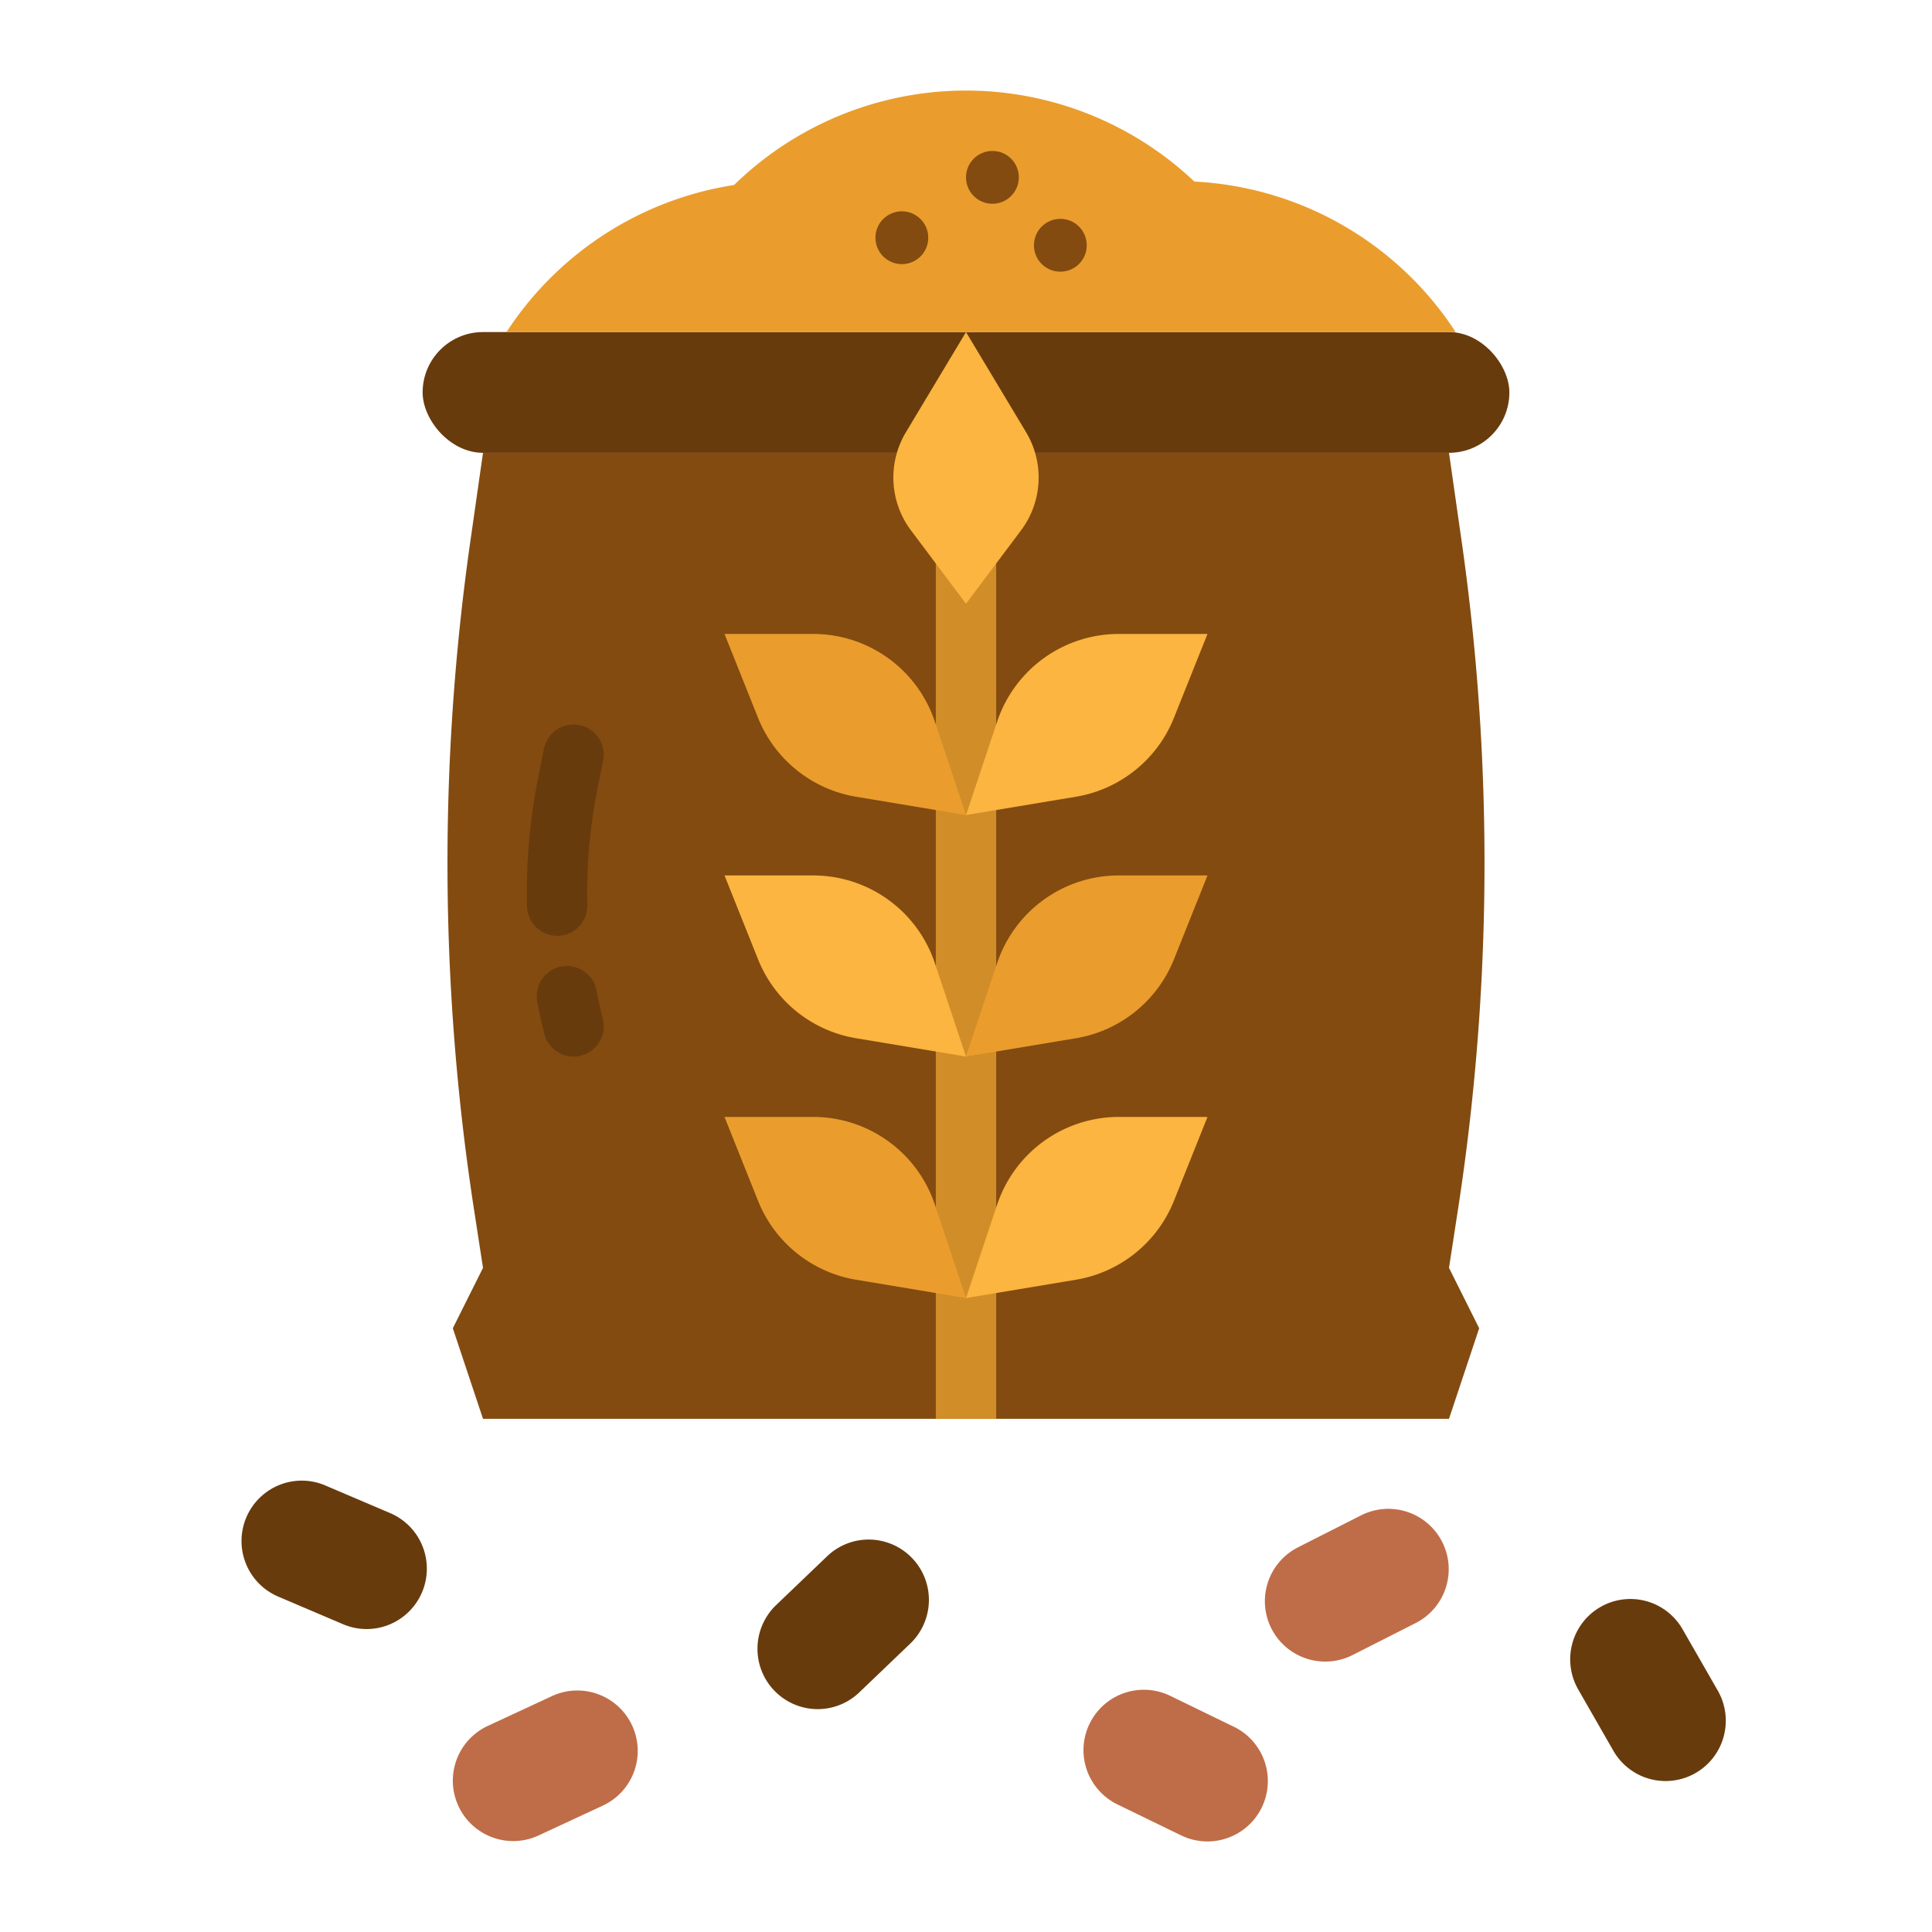 <?xml version="1.0" encoding="UTF-8"?> <svg xmlns="http://www.w3.org/2000/svg" height="512" viewBox="0 0 512 512" width="512"><g id="flat"><rect fill="#683b0d" height="32" rx="16" width="288" x="112" y="88"></rect><path d="m384 376h-256l-8-24 8-16-2.4-15.588a603 603 0 0 1 -.952-176.965l3.352-23.447h256l3.35 23.447a603 603 0 0 1 -.952 176.965l-2.398 15.588 8 16z" fill="#834b10"></path><path d="m248 376v-230a8 8 0 0 1 16 0v230z" fill="#d18d28"></path><path d="m256 216-8.251-24.752a34 34 0 0 0 -32.255-23.248h-23.494l8.894 22.235a34 34 0 0 0 25.979 20.91z" fill="#ea9d2d"></path><path d="m256 280-8.251-24.752a34 34 0 0 0 -32.255-23.248h-23.494l8.894 22.235a34 34 0 0 0 25.979 20.91z" fill="#fbb540"></path><path d="m256 344-8.251-24.752a34 34 0 0 0 -32.255-23.248h-23.494l8.894 22.235a34 34 0 0 0 25.979 20.91z" fill="#ea9d2d"></path><path d="m256 216 8.251-24.752a34 34 0 0 1 32.255-23.248h23.494l-8.894 22.235a34 34 0 0 1 -25.979 20.91z" fill="#fbb540"></path><path d="m256 280 8.251-24.752a34 34 0 0 1 32.255-23.248h23.494l-8.894 22.235a34 34 0 0 1 -25.979 20.91z" fill="#ea9d2d"></path><path d="m256 344 8.251-24.752a34 34 0 0 1 32.255-23.248h23.494l-8.894 22.235a34 34 0 0 1 -25.979 20.91z" fill="#fbb540"></path><path d="m256 88-15.924 26.539a23.346 23.346 0 0 0 1.343 26.019l14.581 19.442 14.581-19.442a23.346 23.346 0 0 0 1.343-26.019z" fill="#fbb540"></path><path d="m385.768 88a87.939 87.939 0 0 0 -69.253-39.886 87.984 87.984 0 0 0 -121.971.909 88.022 88.022 0 0 0 -60.312 38.977z" fill="#ea9d2d"></path><path d="m151.994 280a8 8 0 0 1 -7.755-6.061c-.695-2.778-1.321-5.617-1.861-8.437a8 8 0 0 1 15.715-3.008c.484 2.529 1.045 5.073 1.668 7.563a8.007 8.007 0 0 1 -7.767 9.943z" fill="#683b0d"></path><path d="m147.66 248a8 8 0 0 1 -7.993-7.805 154.948 154.948 0 0 1 2.957-34.108l1.531-7.656a8 8 0 1 1 15.69 3.138l-1.532 7.656a138.939 138.939 0 0 0 -2.651 30.58 8 8 0 0 1 -7.8 8.193z" fill="#683b0d"></path><path d="m158.494 448.972a16 16 0 0 0 -12.235.519l-17 7.9a16 16 0 0 0 -8.284 9.019 16 16 0 0 0 9.538 20.519 16 16 0 0 0 12.235-.519l17-7.9a16 16 0 0 0 8.284-9.018 16 16 0 0 0 -9.538-20.52z" fill="#bf6d48"></path><g fill="#683b0d"><path d="m111.956 409.724a15.981 15.981 0 0 0 -8.557-8.737l-17.2-7.329a15.912 15.912 0 0 0 -12.211-.109 16.016 16.016 0 0 0 -8.821 20.826 15.981 15.981 0 0 0 8.557 8.737l17.2 7.328a15.912 15.912 0 0 0 12.211.11 16.016 16.016 0 0 0 8.821-20.826z"></path><path d="m416.67 435.579a16.043 16.043 0 0 0 1.573 12.144l9.318 16.25a15.964 15.964 0 0 0 9.675 7.471 15.95 15.95 0 0 0 19.564-11.281 16.039 16.039 0 0 0 -1.574-12.144l-9.326-16.249a15.96 15.96 0 0 0 -9.675-7.471 15.948 15.948 0 0 0 -19.555 11.28z"></path><path d="m230.586 408a15.929 15.929 0 0 0 -11.387 4.422l-13.521 12.943a16.028 16.028 0 0 0 -4.934 11.2 15.981 15.981 0 0 0 15.579 16.368 15.933 15.933 0 0 0 11.387-4.422l13.52-12.943a16.02 16.02 0 0 0 4.934-11.2 15.98 15.98 0 0 0 -15.578-16.368z"></path></g><path d="m288.015 469.037a16 16 0 0 0 8.127 9.16l16.858 8.194a16 16 0 0 0 12.224.73 16 16 0 0 0 9.891-20.351 16 16 0 0 0 -8.128-9.161l-16.859-8.193a16 16 0 0 0 -12.224-.731 16 16 0 0 0 -9.889 20.352z" fill="#bf6d48"></path><path d="m346.231 439.542a16 16 0 0 0 12.21-.936l16.72-8.477a16 16 0 0 0 7.971-9.3 16 16 0 0 0 -10.232-20.177 16 16 0 0 0 -12.211.936l-16.719 8.476a16 16 0 0 0 -7.972 9.3 16 16 0 0 0 10.233 20.178z" fill="#bf6d48"></path><g fill="#834b10"><circle cx="239" cy="63" r="7"></circle><circle cx="281" cy="65" r="7"></circle><circle cx="263" cy="47" r="7"></circle></g></g></svg> 